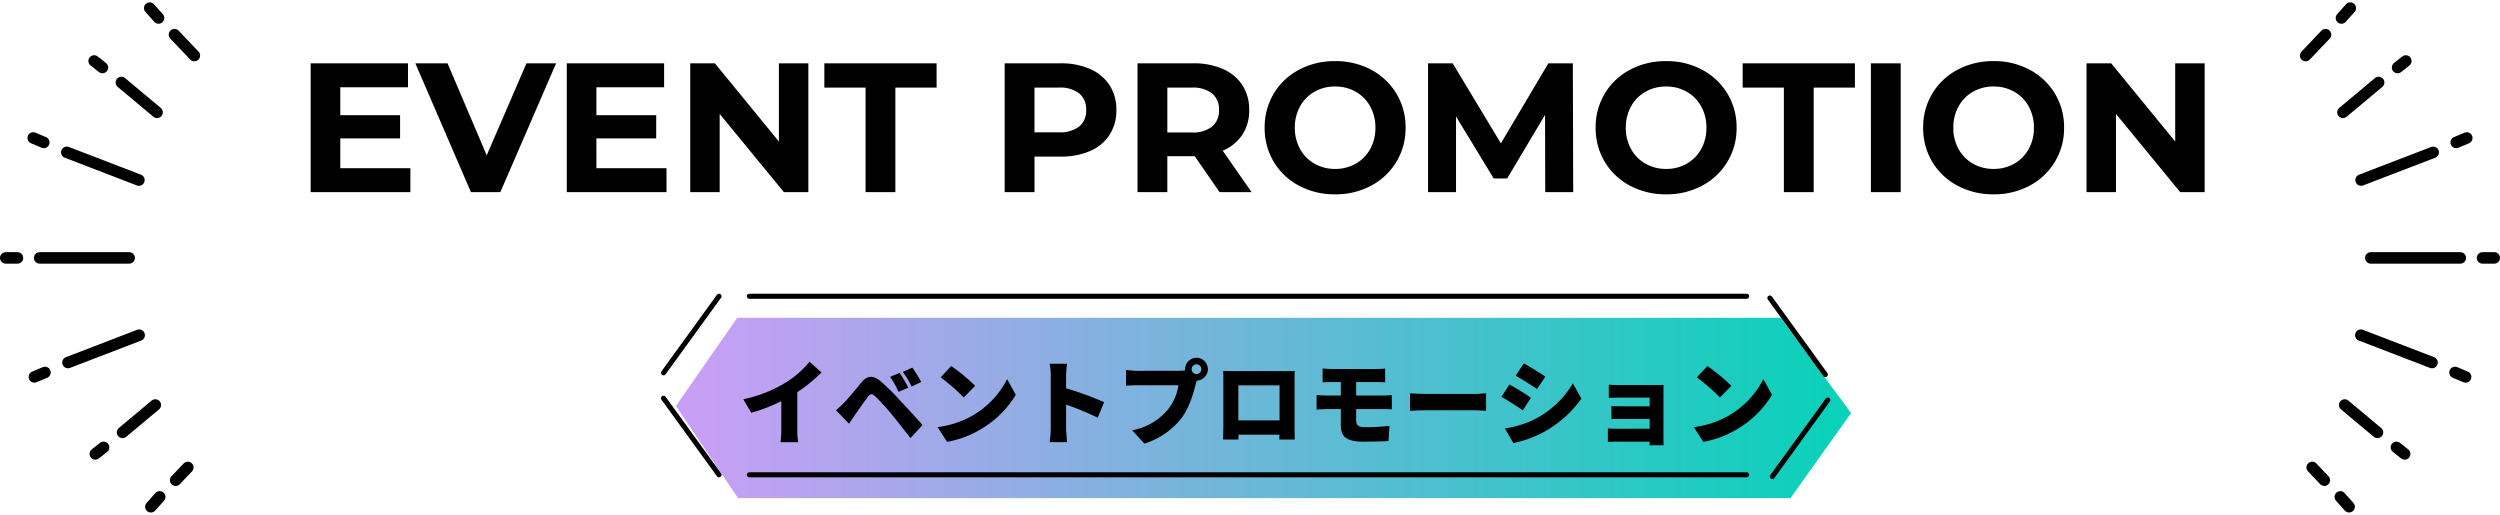 <svg xmlns="http://www.w3.org/2000/svg" xmlns:xlink="http://www.w3.org/1999/xlink" width="652.206" height="134.323" viewBox="0 0 652.206 134.323"><defs><linearGradient id="a" y1="0.5" x2="0.982" y2="0.5" gradientUnits="objectBoundingBox"><stop offset="0" stop-color="#cb9ef6"/><stop offset="1" stop-color="#0bd1ba"/></linearGradient></defs><g transform="translate(-633.898 -989.882)"><g transform="translate(410.561 1527.293) rotate(-90)"><g transform="translate(405.207 224.837)"><line y2="23.352" transform="translate(64.921 8.85)" fill="none" stroke="#000" stroke-linecap="round" stroke-linejoin="round" stroke-width="3"/><line x1="7.139" y1="18.573" transform="translate(37.625 16.232)" fill="none" stroke="#000" stroke-linecap="round" stroke-linejoin="round" stroke-width="3"/><line x1="7.145" y1="8.55" transform="translate(19.401 30.465)" fill="none" stroke="#000" stroke-linecap="round" stroke-linejoin="round" stroke-width="3"/><line x1="3.329" y1="3.171" transform="translate(6.93 44.324)" fill="none" stroke="#000" stroke-linecap="round" stroke-linejoin="round" stroke-width="3"/><line x1="1.16" y1="2.763" transform="translate(33.875 7.469)" fill="none" stroke="#000" stroke-linecap="round" stroke-linejoin="round" stroke-width="3"/><line y2="3.062" transform="translate(64.921)" fill="none" stroke="#000" stroke-linecap="round" stroke-linejoin="round" stroke-width="3"/><line x1="1.706" y1="2.158" transform="translate(13.789 23.368)" fill="none" stroke="#000" stroke-linecap="round" stroke-linejoin="round" stroke-width="3"/><line x1="2.577" y1="2.301" transform="translate(0 37.865)" fill="none" stroke="#000" stroke-linecap="round" stroke-linejoin="round" stroke-width="3"/><line y1="18.812" x2="7.231" transform="translate(85.23 15.928)" fill="none" stroke="#000" stroke-linecap="round" stroke-linejoin="round" stroke-width="3"/><line y1="9.316" x2="7.784" transform="translate(102.901 30.161)" fill="none" stroke="#000" stroke-linecap="round" stroke-linejoin="round" stroke-width="3"/><line y1="5.186" x2="5.445" transform="translate(117.712 44.02)" fill="none" stroke="#000" stroke-linecap="round" stroke-linejoin="round" stroke-width="3"/><line y1="2.763" x2="1.16" transform="translate(95.051 7.165)" fill="none" stroke="#000" stroke-linecap="round" stroke-linejoin="round" stroke-width="3"/><line y1="2.158" x2="1.706" transform="translate(114.591 23.064)" fill="none" stroke="#000" stroke-linecap="round" stroke-linejoin="round" stroke-width="3"/><line y1="2.301" x2="2.578" transform="translate(127.509 37.561)" fill="none" stroke="#000" stroke-linecap="round" stroke-linejoin="round" stroke-width="3"/></g></g><g transform="translate(1235.398 1122.086) rotate(-90)"><g transform="translate(0 0)"><line y1="23.351" transform="translate(64.921 17.004)" fill="none" stroke="#000" stroke-linecap="round" stroke-linejoin="round" stroke-width="3"/><line x1="7.139" y2="18.572" transform="translate(37.625 14.401)" fill="none" stroke="#000" stroke-linecap="round" stroke-linejoin="round" stroke-width="3"/><line x1="7.145" y2="8.55" transform="translate(19.401 10.19)" fill="none" stroke="#000" stroke-linecap="round" stroke-linejoin="round" stroke-width="3"/><line x1="3.329" y2="3.171" transform="translate(6.93 1.711)" fill="none" stroke="#000" stroke-linecap="round" stroke-linejoin="round" stroke-width="3"/><line x1="1.16" y2="2.763" transform="translate(33.875 38.974)" fill="none" stroke="#000" stroke-linecap="round" stroke-linejoin="round" stroke-width="3"/><line y1="3.062" transform="translate(64.921 46.143)" fill="none" stroke="#000" stroke-linecap="round" stroke-linejoin="round" stroke-width="3"/><line x1="1.706" y2="2.157" transform="translate(13.789 23.68)" fill="none" stroke="#000" stroke-linecap="round" stroke-linejoin="round" stroke-width="3"/><line x1="2.577" y2="2.301" transform="translate(0 9.04)" fill="none" stroke="#000" stroke-linecap="round" stroke-linejoin="round" stroke-width="3"/><line x2="7.231" y2="18.812" transform="translate(85.229 14.465)" fill="none" stroke="#000" stroke-linecap="round" stroke-linejoin="round" stroke-width="3"/><line x2="7.784" y2="9.316" transform="translate(102.9 9.729)" fill="none" stroke="#000" stroke-linecap="round" stroke-linejoin="round" stroke-width="3"/><line x2="5.445" y2="5.186" transform="translate(117.711 0)" fill="none" stroke="#000" stroke-linecap="round" stroke-linejoin="round" stroke-width="3"/><line x2="1.16" y2="2.763" transform="translate(95.05 39.278)" fill="none" stroke="#000" stroke-linecap="round" stroke-linejoin="round" stroke-width="3"/><line x2="1.706" y2="2.157" transform="translate(114.591 23.984)" fill="none" stroke="#000" stroke-linecap="round" stroke-linejoin="round" stroke-width="3"/><line x2="2.578" y2="2.301" transform="translate(127.508 9.343)" fill="none" stroke="#000" stroke-linecap="round" stroke-linejoin="round" stroke-width="3"/></g></g><g transform="translate(0 2.084)"><path d="M-221.04-6.24V0h-26.016V-33.6h25.392v6.24h-17.664v7.3h15.6v6.048h-15.6V-6.24Zm38.016-27.36L-197.568,0h-7.68l-14.5-33.6h8.4l10.224,24,10.368-24Zm28.8,27.36V0H-180.24V-33.6h25.392v6.24h-17.664v7.3h15.6v6.048h-15.6V-6.24Zm37.008-27.36V0H-123.6l-16.752-20.4V0h-7.68V-33.6h6.432l16.7,20.4V-33.6Zm14.928,6.336H-113.04V-33.6h29.28v6.336H-94.512V0h-7.776ZM-51.456-33.6A18.666,18.666,0,0,1-43.7-32.112a11.517,11.517,0,0,1,5.064,4.224,11.636,11.636,0,0,1,1.776,6.48,11.667,11.667,0,0,1-1.776,6.456A11.311,11.311,0,0,1-43.7-10.728a18.932,18.932,0,0,1-7.752,1.464h-6.768V0H-66V-33.6Zm-.432,18a8.166,8.166,0,0,0,5.328-1.512,5.266,5.266,0,0,0,1.824-4.3,5.322,5.322,0,0,0-1.824-4.344,8.166,8.166,0,0,0-5.328-1.512h-6.336V-15.6ZM-9.936,0l-6.48-9.36h-7.152V0h-7.776V-33.6H-16.8a18.666,18.666,0,0,1,7.752,1.488,11.517,11.517,0,0,1,5.064,4.224,11.636,11.636,0,0,1,1.776,6.48,11.4,11.4,0,0,1-1.8,6.456A11.409,11.409,0,0,1-9.12-10.8L-1.584,0Zm-.144-21.408A5.322,5.322,0,0,0-11.9-25.752a8.166,8.166,0,0,0-5.328-1.512h-6.336v11.712h6.336A8.076,8.076,0,0,0-11.9-17.088,5.337,5.337,0,0,0-10.08-21.408ZM20.208.576A19.612,19.612,0,0,1,10.776-1.68,16.744,16.744,0,0,1,4.2-7.9a16.97,16.97,0,0,1-2.376-8.9A16.97,16.97,0,0,1,4.2-25.7a16.744,16.744,0,0,1,6.576-6.216,19.612,19.612,0,0,1,9.432-2.256,19.472,19.472,0,0,1,9.408,2.256A16.961,16.961,0,0,1,36.192-25.7a16.84,16.84,0,0,1,2.4,8.9,16.84,16.84,0,0,1-2.4,8.9A16.961,16.961,0,0,1,29.616-1.68,19.472,19.472,0,0,1,20.208.576Zm0-6.624a10.662,10.662,0,0,0,5.376-1.368,9.817,9.817,0,0,0,3.768-3.816A11.218,11.218,0,0,0,30.72-16.8a11.218,11.218,0,0,0-1.368-5.568,9.817,9.817,0,0,0-3.768-3.816,10.662,10.662,0,0,0-5.376-1.368,10.662,10.662,0,0,0-5.376,1.368,9.817,9.817,0,0,0-3.768,3.816A11.218,11.218,0,0,0,9.7-16.8a11.218,11.218,0,0,0,1.368,5.568,9.817,9.817,0,0,0,3.768,3.816A10.662,10.662,0,0,0,20.208-6.048ZM75.024,0l-.048-20.16L65.088-3.552h-3.5l-9.84-16.176V0h-7.3V-33.6H50.88L63.456-12.72,75.84-33.6h6.384L82.32,0ZM106.56.576A19.612,19.612,0,0,1,97.128-1.68,16.744,16.744,0,0,1,90.552-7.9a16.97,16.97,0,0,1-2.376-8.9,16.97,16.97,0,0,1,2.376-8.9,16.744,16.744,0,0,1,6.576-6.216,19.612,19.612,0,0,1,9.432-2.256,19.473,19.473,0,0,1,9.408,2.256,16.961,16.961,0,0,1,6.576,6.216,16.84,16.84,0,0,1,2.4,8.9,16.84,16.84,0,0,1-2.4,8.9,16.961,16.961,0,0,1-6.576,6.216A19.473,19.473,0,0,1,106.56.576Zm0-6.624a10.662,10.662,0,0,0,5.376-1.368,9.817,9.817,0,0,0,3.768-3.816,11.218,11.218,0,0,0,1.368-5.568,11.218,11.218,0,0,0-1.368-5.568,9.817,9.817,0,0,0-3.768-3.816,10.662,10.662,0,0,0-5.376-1.368,10.662,10.662,0,0,0-5.376,1.368,9.817,9.817,0,0,0-3.768,3.816A11.218,11.218,0,0,0,96.048-16.8a11.218,11.218,0,0,0,1.368,5.568,9.817,9.817,0,0,0,3.768,3.816A10.662,10.662,0,0,0,106.56-6.048Zm30.72-21.216H126.528V-33.6h29.28v6.336H145.056V0H137.28Zm22.7-6.336h7.776V0h-7.776ZM192,.576a19.612,19.612,0,0,1-9.432-2.256A16.744,16.744,0,0,1,175.992-7.9a16.97,16.97,0,0,1-2.376-8.9,16.97,16.97,0,0,1,2.376-8.9,16.744,16.744,0,0,1,6.576-6.216A19.612,19.612,0,0,1,192-34.176a19.472,19.472,0,0,1,9.408,2.256,16.961,16.961,0,0,1,6.576,6.216,16.84,16.84,0,0,1,2.4,8.9,16.84,16.84,0,0,1-2.4,8.9,16.961,16.961,0,0,1-6.576,6.216A19.472,19.472,0,0,1,192,.576Zm0-6.624a10.662,10.662,0,0,0,5.376-1.368,9.817,9.817,0,0,0,3.768-3.816,11.218,11.218,0,0,0,1.368-5.568,11.218,11.218,0,0,0-1.368-5.568,9.817,9.817,0,0,0-3.768-3.816A10.662,10.662,0,0,0,192-27.552a10.662,10.662,0,0,0-5.376,1.368,9.817,9.817,0,0,0-3.768,3.816,11.218,11.218,0,0,0-1.368,5.568,11.218,11.218,0,0,0,1.368,5.568,9.817,9.817,0,0,0,3.768,3.816A10.662,10.662,0,0,0,192-6.048ZM247.056-33.6V0h-6.384L223.92-20.4V0h-7.68V-33.6h6.432l16.7,20.4V-33.6Z" transform="translate(962 1037.916)"/><g transform="translate(1 -301.938)"><g transform="translate(367.305 1189.891)"><path d="M456.459,180.207l-16,23.015,16.2,24.027H731.249l15.8-22.176-18.339-24.866Z" transform="translate(1.462 2.543)" fill="url(#a)"/><g transform="translate(438.695 177.129)"><line x2="260.163" transform="translate(22.396)" fill="none" stroke="#000" stroke-linecap="round" stroke-linejoin="round" stroke-width="1.318"/><line x2="260.163" transform="translate(22.396 46.583)" fill="none" stroke="#000" stroke-linecap="round" stroke-linejoin="round" stroke-width="1.318"/><line x1="14.479" y2="19.976" fill="none" stroke="#000" stroke-linecap="round" stroke-linejoin="round" stroke-width="1.318"/><line x2="14.479" y2="19.976" transform="translate(0 26.607)" fill="none" stroke="#000" stroke-linecap="round" stroke-linejoin="round" stroke-width="1.318"/><line x2="14.479" y2="19.976" transform="translate(288.622 0.459)" fill="none" stroke="#000" stroke-linecap="round" stroke-linejoin="round" stroke-width="1.318"/><line x1="14.479" y2="19.976" transform="translate(289.269 27.066)" fill="none" stroke="#000" stroke-linecap="round" stroke-linejoin="round" stroke-width="1.318"/></g></g><path d="M-120.1-11.808a40.961,40.961,0,0,0,6.312-5.136l-3.12-2.808a24.909,24.909,0,0,1-6.264,5.472,35.285,35.285,0,0,1-11.016,4.32l2.064,3.528a43.819,43.819,0,0,0,7.848-3.024v7.224a32.4,32.4,0,0,1-.192,3.48h4.608a17.923,17.923,0,0,1-.24-3.48Zm26.712-5.04-2.5,1.032A21.823,21.823,0,0,1-93.7-11.88l2.568-1.1A40.268,40.268,0,0,0-93.384-16.848Zm3.288-1.368-2.472,1.128a23.6,23.6,0,0,1,2.3,3.816l2.5-1.2A33.067,33.067,0,0,0-90.1-18.216ZM-110.016-7.1l3.432,3.528c.456-.7,1.056-1.608,1.632-2.448.912-1.3,2.472-3.528,3.312-4.632.6-.792,1.08-.768,1.824-.12A60.075,60.075,0,0,1-95.544-6.1C-94.2-4.488-92.04-1.7-90.576.168l3.144-3.408c-1.7-1.968-4.344-4.776-5.952-6.5a57.827,57.827,0,0,0-4.872-4.824c-2.088-1.776-3.576-1.608-5.088.192-1.728,2.064-3.48,4.248-4.536,5.3A26.2,26.2,0,0,1-110.016-7.1Zm30.072-11.52-2.76,2.952a50.022,50.022,0,0,1,6.024,5.256l2.976-3.048A48.424,48.424,0,0,0-79.944-18.624ZM-83.5-2.688l2.472,3.84a25.611,25.611,0,0,0,8.592-3.168,25.953,25.953,0,0,0,9.336-9.1l-2.256-4.1a23.191,23.191,0,0,1-9.168,9.6A24.7,24.7,0,0,1-83.5-2.688Zm43.44-6.5a79.348,79.348,0,0,0-9.912-3.624V-16.1a28.533,28.533,0,0,1,.24-3.12h-4.536a16.766,16.766,0,0,1,.288,3.12V-2.4a26.943,26.943,0,0,1-.288,3.624h4.56c-.12-1.08-.264-2.976-.264-3.624V-8.568a74.849,74.849,0,0,1,8.256,3.432Zm24.1-7.344a1.28,1.28,0,0,1-1.272-1.272A1.28,1.28,0,0,1-15.96-19.08a1.28,1.28,0,0,1,1.272,1.272A1.28,1.28,0,0,1-15.96-16.536Zm-15.264-.84c-.792,0-2.376-.12-3.12-.216v4.1c.624-.048,1.944-.12,3.12-.12h10.56A13.482,13.482,0,0,1-23.3-7.416a15.706,15.706,0,0,1-9.432,5.544l3.168,3.48A19.681,19.681,0,0,0-19.8-5.136c2.064-2.784,3.048-6.432,3.624-8.688.072-.288.168-.648.288-1.008a3.009,3.009,0,0,0,2.9-2.976,2.991,2.991,0,0,0-2.976-2.976,2.991,2.991,0,0,0-2.976,2.976,1.368,1.368,0,0,0,.024.312,12.509,12.509,0,0,1-1.728.12ZM5.712-13.584V-4.44H-5.04v-9.144Zm3.912-1.152c0-.816,0-1.8.048-2.592-.96.024-1.872.024-2.52.024H-6.24c-.7,0-1.776-.024-2.76-.048.048.744.048,1.848.048,2.616V-3.072c0,1.32-.072,3.624-.072,3.624h4.008V-.72h10.7L5.64.552H9.672s-.048-2.544-.048-3.576ZM25.7-7.392h6.864a22.076,22.076,0,0,1,2.448.072l-.024-3.72c-.672.048-2.016.12-2.52.12H25.7v-3.528h5.3c.888,0,1.608.048,2.256.072v-3.6a19.992,19.992,0,0,1-2.256.12H19.368c-.888,0-1.68-.072-2.424-.12v3.6c.744-.048,1.536-.072,2.424-.072H21.7v3.528h-3.5c-.792,0-2.136-.1-2.832-.144v3.792c.768-.048,2.112-.12,2.832-.12h3.5v4.176c0,2.688,1.032,4.32,5.856,4.32,2.232,0,5.184-.072,6.576-.144L34.392-3c-1.848.192-4.056.336-6.12.336C26.5-2.664,25.7-3,25.7-4.368Zm14.04.456c.984-.072,2.784-.144,4.152-.144H56.64c.984,0,2.328.12,2.952.144V-11.52c-.7.048-1.872.168-2.952.168H43.9c-1.176,0-3.192-.1-4.152-.168ZM69.432-19.32,67.32-16.1c1.68.936,4.128,2.5,5.568,3.456l2.16-3.216C73.68-16.8,71.112-18.408,69.432-19.32ZM64.512-2.352,66.7,1.488a29.278,29.278,0,0,0,8.04-2.952,29.44,29.44,0,0,0,9.72-8.664l-2.232-3.984a24.487,24.487,0,0,1-9.48,9.12A26.116,26.116,0,0,1,64.512-2.352ZM65.688-13.8l-2.112,3.216c1.7.912,4.128,2.5,5.592,3.5L71.3-10.344A65.338,65.338,0,0,0,65.688-13.8Zm40.176,1.944c0-.528,0-1.488.024-1.848-.408.024-1.464.048-2.04.048H94.872c-1.032,0-2.544-.048-3.264-.12v3.48c.672-.048,2.232-.1,3.264-.1h7.392v2.28h-7.08c-.96,0-2.184-.024-2.9-.072v3.408c.624-.048,1.944-.048,2.9-.048h7.08v2.568H93.5a21.325,21.325,0,0,1-2.136-.1V1.176c.408-.024,1.464-.072,2.112-.072h8.784c0,.36-.024.72-.024.936h3.648c0-.456-.024-1.44-.024-1.824Zm11.472-6.768-2.76,2.952a50.022,50.022,0,0,1,6.024,5.256l2.976-3.048A48.424,48.424,0,0,0,117.336-18.624ZM113.784-2.688l2.472,3.84a25.611,25.611,0,0,0,8.592-3.168,25.953,25.953,0,0,0,9.336-9.1l-2.256-4.1a23.191,23.191,0,0,1-9.168,9.6A24.7,24.7,0,0,1,113.784-2.688Z" transform="translate(961 1403.852)"/></g></g></g></svg>